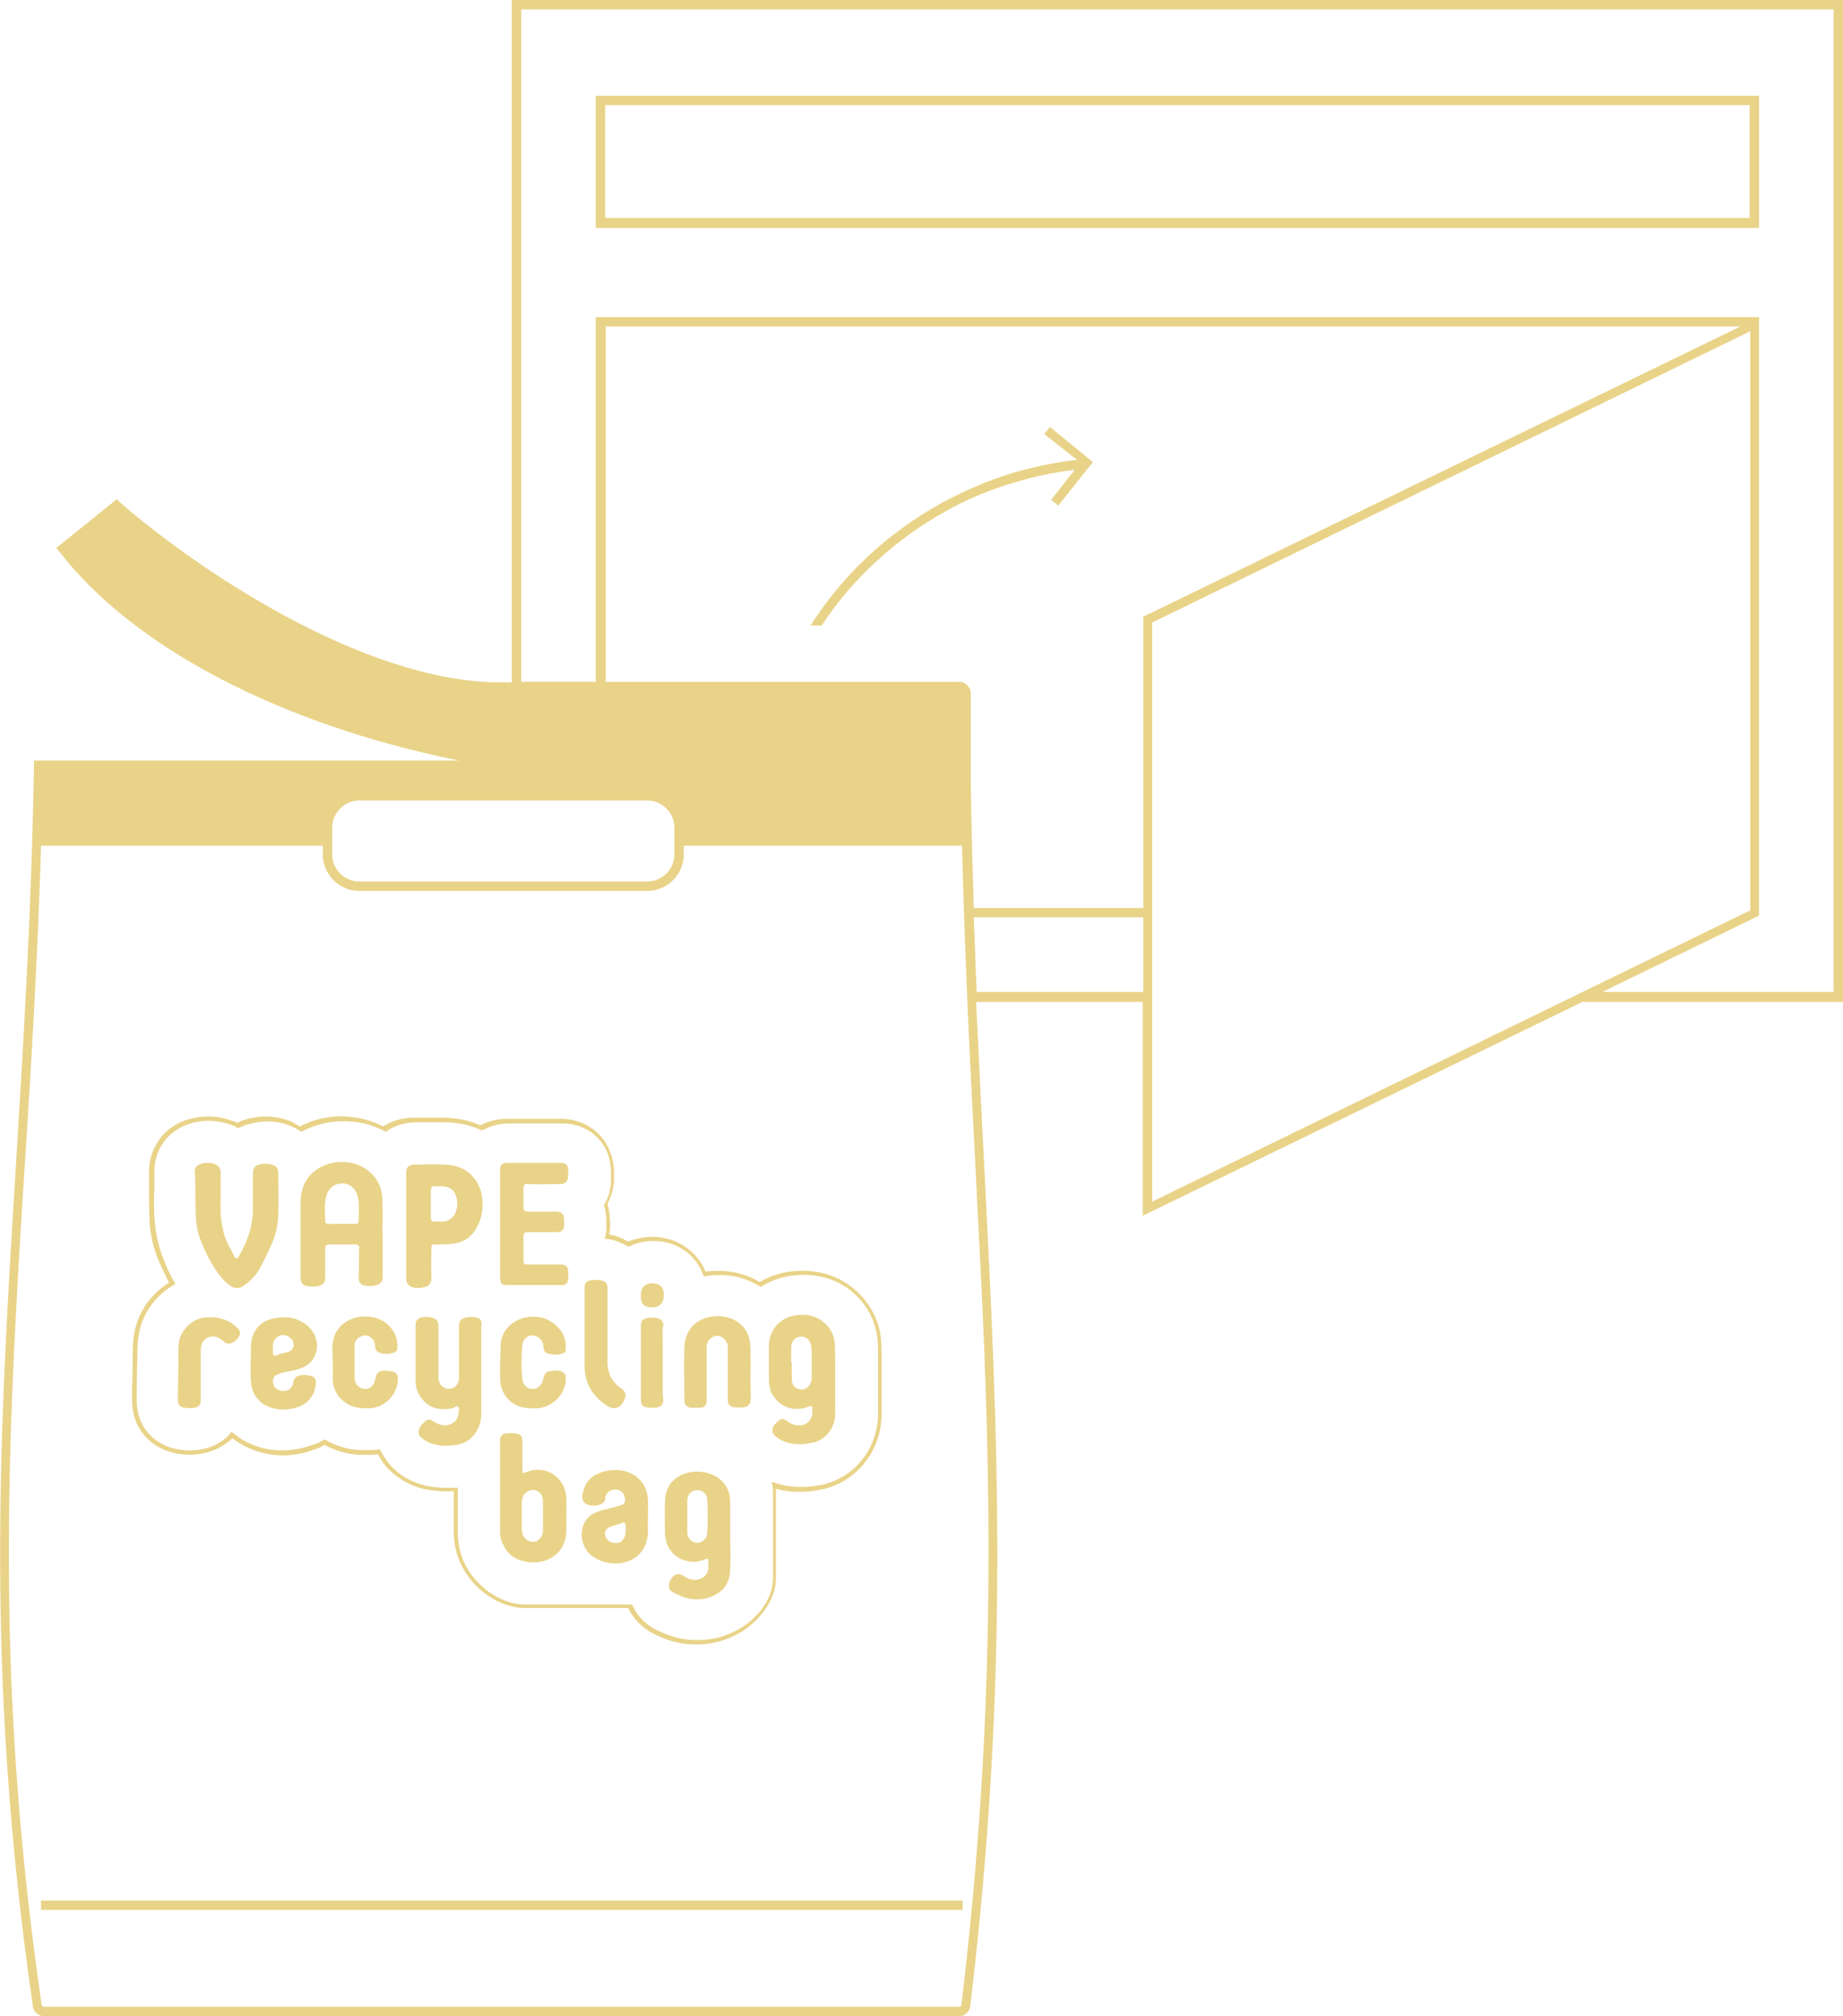 <svg xmlns="http://www.w3.org/2000/svg" xml:space="preserve" id="Ebene_1" x="0px" y="0px" viewBox="0 0 314 343.3">  <style>    .st0{fill:#e9d388}  </style>  <path d="M7 323.6h157v1.6H7v-1.6zM178.9 72.7l-1 1.2 5.6 4.4c-3.7.4-7.3 1.2-10.9 2.2-4.2 1.3-8.2 3-12.1 5.1-9.4 5.2-17 12.4-22.4 20.9h1.9c5.2-7.9 12.4-14.6 21.2-19.5 3.7-2.1 7.7-3.7 11.8-4.9 3.3-1 6.7-1.7 10.1-2.1l-4 5.1 1.2 1 5.4-6.8.5-.6-.6-.5-6.7-5.5zm120.8-56.4H101.5v22.5h198.2V16.3zm-1.6 20.8h-195V17.9h195v19.2z" class="st0"></path>  <path d="M87.2 0v116.2h-1.8c-24 0-53-20.2-65-30.7l-.5-.5-10.3 8.3.5.6c12.5 16.3 37.8 29.5 68.1 35.6H5.8C5.4 155 4 177.3 2.7 198.6c-2.8 45.5-5.3 86.2 2.9 143 .1 1 1 1.7 1.9 1.7h155.9c1 0 1.8-.8 1.9-1.7 6.8-56.7 4.7-97.4 2.4-142.9-.5-9.1-.9-18.5-1.4-28.1h28.4V207l74.9-36.4H314V0H87.2zm107.6 105v49.6h-28.9c-.2-6.8-.4-13.7-.5-20.9v-15.6c0-1.1-.9-2-2-2h-60.2V55.6h193.3L194.8 105zM56.6 140.9c0-2.5 2.1-4.6 4.6-4.6h49.1c2.5 0 4.6 2.1 4.6 4.6v4.6c0 2.5-2.1 4.6-4.6 4.6H61.2c-2.5 0-4.6-2.1-4.6-4.6v-4.6zm107.2 200.5c0 .2-.2.3-.4.3H7.5c-.2 0-.3-.1-.4-.3C.8 298 .8 264 2.4 229.9c.5-10.3 1.1-20.6 1.8-31.1C5.3 181.6 6.4 163.7 7 144h48v1.5c0 3.4 2.8 6.2 6.2 6.2h49.1c3.4 0 6.2-2.8 6.2-6.2V144h47.4c.5 19.7 1.4 37.6 2.3 54.8.5 10.5 1.1 20.8 1.5 31.1 1.3 34 1.3 68-3.9 111.5zm3.9-172.5h-1.3c-.2-4.2-.3-8.4-.5-12.7h28.9v12.7h-27.1zm28.6-62.9 101.9-49.6V155l-101.9 49.6V106zm116.1 62.9H273l26.7-13V54H101.5v62.1H88.8V1.6h223.6v167.3z" class="st0"></path>  <path d="M114.4 264.2c1.3 1.6 3.8 2.2 5.7 1.3.5-.2.6-.1.6.4v.9c0 1.3-1 2.2-2.3 2.2-.8 0-1.4-.3-2-.7-.7-.4-1.2-.4-1.8.2-.3.3-.5.7-.6 1.2-.1.7.1 1.2.8 1.5.7.3 1.4.7 2.1.9 2.1.5 4 .2 5.7-1 1.2-.9 1.8-2.3 1.8-3.9.1-1.9 0-3.9 0-5.8v-5.7c0-1.8-.8-3.3-2.4-4.3-1.2-.7-2.6-.9-3.9-.8-2.8.3-4.7 2.1-4.8 4.9-.1 2 0 3.9 0 5.9.1.9.4 2 1.1 2.8zm2.7-8.7c0-.9.5-1.5 1.2-1.7 1.1-.3 2.2.4 2.2 1.6.1 1.9.1 3.7 0 5.6 0 .9-.8 1.7-1.7 1.7-.9 0-1.7-.8-1.7-1.7v-5.5zm14.6-17.9c1.4 2.2 3.8 2.8 6.1 1.9.4-.2.6-.1.6.3v.9c-.1 1.1-1 2-2.2 2-.9 0-1.6-.3-2.2-.8-.4-.3-.8-.4-1.2-.1-.4.3-.7.6-1 1-.4.8-.2 1.4.5 1.9 1.8 1.3 3.8 1.4 5.9 1 2.4-.4 4.1-2.5 4.1-5v-8.9c0-1.1 0-2.2-.1-3.3-.2-1.4-.8-2.5-1.9-3.4-1.2-1-2.6-1.3-4.1-1.2-2.6.1-5.1 1.9-5.2 5.2v5.3c0 1.3.1 2.4.7 3.2zm3.1-5.6v-2.6c0-1 .7-1.8 1.6-1.8.9-.1 1.6.5 1.8 1.5.1.6.1 1.1.1 1.7v3.8c0 1.1-.8 2-1.7 2-1 0-1.7-.7-1.7-1.7V232h-.1zM81 224.3c-.5-.1-1-.1-1.5 0-.9.2-1.3.6-1.3 1.5v8.8c0 .9-.5 1.6-1.2 1.8s-1.4 0-1.9-.6c-.3-.4-.4-.9-.4-1.3v-8.7c0-.9-.4-1.3-1.3-1.5-.5-.1-1-.1-1.5 0-.7.1-1.1.6-1.1 1.2v9.7c0 .9.3 1.8.8 2.6 1.4 2 3.1 2.4 5.5 2 .3-.1.7-.6 1-.2.2.3.1.7 0 1.1-.1 1.2-1 1.9-2.2 2-.8 0-1.5-.3-2.1-.7-.4-.3-.8-.4-1.2-.1-.5.4-1 .8-1.2 1.5-.2.6 0 1.1.4 1.4.7.6 1.5 1 2.5 1.2.9.2 1.9.2 2.8.1 1.7-.1 3-.8 3.9-2.1.7-1 1-2.1 1-3.3v-14.9c.2-.9-.2-1.4-1-1.5zM52.4 219c.6.1 1.2.1 1.8 0 .8-.2 1.2-.6 1.2-1.4v-5c0-.5.2-.7.7-.7h4.4c.5 0 .7.2.7.7-.1 1.7 0 3.3-.1 5 0 .7.4 1.2 1.1 1.3.5.1 1.1.1 1.6 0 1-.2 1.4-.6 1.4-1.5v-6.9c-.1-1.9.1-4.4-.1-6.9-.2-1.8-1-3.2-2.4-4.3-1.1-.8-2.3-1.3-3.6-1.4-1.8-.2-3.6.2-5.1 1.2-2 1.4-2.8 3.4-2.8 5.8v12.6c0 .9.4 1.4 1.2 1.5zm3.2-15.4c.5-2 3-2.8 4.5-1.4.6.6.9 1.4 1 2.3.1 1.1 0 2.2 0 3.4 0 .4-.2.5-.5.5H56c-.3 0-.6-.1-.6-.4 0-1.5-.2-3 .2-4.4zm62.2 36.1h1.4c.9 0 1.2-.4 1.2-1.3v-9.1c0-.9.6-1.6 1.4-1.8.7-.2 1.4.1 1.9.9.3.4.3.8.3 1.3v8.7c0 .7.4 1.2 1.1 1.2.6.1 1.1.1 1.7 0 .7-.1 1.1-.6 1.1-1.3V237c-.1-2.7.1-5.5-.1-8.2-.1-1.3-.7-2.5-1.6-3.3-1-.9-2.2-1.3-3.6-1.4-3.1-.1-5.9 1.6-6 5.4-.1 3 0 5.9 0 8.9 0 .8.5 1.3 1.2 1.3zm-75-11.1c-.1 1.1 0 2.3-.1 3.2v3c.1 1.8.7 3.4 2.4 4.4 1.8 1 3.7 1 5.6.4 1.8-.6 2.9-2 3.1-3.9.1-1-.2-1.3-1.2-1.5-.5-.1-1.1-.1-1.6 0s-1 .6-1 1.1c-.2 1.2-1 1.7-2.2 1.5-.8-.2-1.3-.8-1.3-1.7 0-.6.3-.9 1.1-1.2.2-.1.4-.1.6-.2.9-.2 1.8-.3 2.7-.6s1.7-.7 2.3-1.5c1.5-2 .8-4.7-1.1-6.1-1.5-1.1-3.1-1.4-4.9-1.1-2.3.2-4.1 1.7-4.4 4.2zm7-.4c.5.8.2 1.7-.7 2-.7.2-1.4.3-2.1.6-.3.1-.5-.1-.5-.4v-1.5c.1-.9.9-1.6 1.8-1.6.6.1 1.1.3 1.5.9zm-18.3 11.5c.6.1 1.1.1 1.7 0 .7-.2 1-.5 1-1.3v-8.5c0-1.2.6-2.1 1.7-2.3.9-.2 1.6.3 2.2.8.2.2.5.4.8.4.7 0 1.5-.6 1.9-1.4.3-.7-.1-1.1-.6-1.5-1.4-1.3-3.1-1.7-5-1.6-2.1.1-4 1.7-4.6 3.7-.3 1.3-.2 2.5-.2 3.8 0 2.2-.1 4.5-.1 6.7.1.7.3 1.1 1.2 1.2zm1.9-32.1c.1 1.4.4 2.8 1 4.1.6 1.5 1.3 2.9 2.2 4.3.7 1.1 1.5 2.1 2.6 2.9.7.5 1.5.6 2.2.1 1.2-.8 2.2-1.8 2.9-3.1s1.4-2.7 2-4.1c.7-1.6 1.1-3.4 1.1-5.1.1-2.4 0-4.8 0-7.1 0-.6-.3-1-.8-1.2-.8-.3-1.7-.3-2.5-.1-.7.2-1 .7-1 1.4v6.5c0 .6-.1 1.3-.2 1.9-.3 2.1-1.2 4-2.2 5.8-.3.5-.5.5-.8 0-.4-.9-.9-1.7-1.3-2.6-.5-1.1-.7-2.3-.9-3.5-.2-1.5-.1-3.1-.1-4.1v-4c0-.7-.3-1.2-1-1.5-.9-.3-1.7-.3-2.6.1-.6.2-.9.7-.8 1.3.2 2.6 0 5.3.2 8zm79.5 20.7c0-.9-.1-1.7.1-2.6.1-.5-.3-1-.8-1.2-.6-.2-1.2-.2-1.9-.1-.8.2-1.1.5-1.1 1.3v12.7c0 .7.3 1.1.8 1.2.7.1 1.4.2 2.1 0 .5-.1.9-.5.9-1.1 0-.5-.1-.9-.1-1.4v-8.8zm-20.3 1c0 .7.2 1 .9 1.2.7.2 1.5.2 2.2 0 .4-.1.7-.3.7-.8.1-1.8-.6-3.2-2-4.3s-3-1.4-4.7-1.1c-1.9.3-3.9 1.8-4.3 3.9-.2 1.3-.1 2.6-.2 3.7v2.8c0 2.4 1.5 4.3 3.7 4.9.8.2 1.7.2 2.5.2 2.8-.1 5.1-2.6 5-5.2 0-.6-.3-.9-.8-1.1-.4-.1-.9-.2-1.3-.1-1.3.1-1.5.3-1.8 1.6-.2.9-1 1.6-1.9 1.5-.7 0-1.5-.7-1.6-1.6-.2-2-.2-4 0-6 .1-.6.5-1.1 1-1.4 1.2-.4 2.5.4 2.6 1.8zm18.5-6.7c1.3 0 2-.7 2-2.1 0-1.3-.7-2-2-2-1.2 0-2 .8-1.9 2.1-.1 1.3.5 2 1.9 2zm-25-3.8h9.8c.4 0 .7-.2.8-.6.2-.6.1-1.1.1-1.7 0-.8-.4-1.2-1.3-1.2H90c-.8 0-.8-.1-.8-.9v-3.7c0-.8.1-.9.9-.9h4.8c.7 0 1.1-.2 1.2-1.1.1-.3 0-.6 0-1 0-1-.4-1.4-1.4-1.4h-4.8c-.5 0-.7-.2-.7-.7v-3.4c0-.4.2-.6.6-.6 1.9.1 3.8 0 5.7 0 .8 0 1.2-.4 1.3-1.2v-1.2c0-.8-.4-1.2-1.2-1.2h-9.1c-1 0-1.3.3-1.3 1.3v18.1c0 1.1.3 1.4.9 1.4zm4.1 47.2c2.8.3 5.7-1.2 6.2-4.4.2-1.1 0-2.3.1-3.1v-3.2c-.1-4-3.8-6-6.9-4.6-.4.2-.6.1-.6-.4v-5c0-.7-.3-1.1-1-1.2-.6-.1-1.3-.1-1.9 0s-.9.5-.9 1.1v15.6c0 .9.2 1.7.7 2.5.9 1.8 2.5 2.5 4.3 2.7zm-.4-12c1.2-.8 2.7 0 2.7 1.5v5.1c0 .7-.3 1.3-.9 1.7-.9.6-2.3 0-2.6-1.2 0-.2-.1-.4-.1-.6v-4.9c.1-.6.3-1.2.9-1.6zm-19.5-34.8c.4.1.8.1 1.2.1 1.2-.1 2.1-.4 2-2s0-3.2 0-4.7c0-.7 0-.7.8-.7.9 0 1.8 0 2.7-.1 1.8-.2 3.2-1 4.1-2.6 1.1-1.8 1.3-3.7 1-5.6-.2-1.2-.7-2.3-1.5-3.2-1.3-1.5-2.9-2-4.8-2.1-1.7-.1-3.4 0-5.1 0-1.1 0-1.5.4-1.5 1.5v18c0 .6.4 1.2 1.1 1.4zm3.1-16.5c0-.5.2-.8.7-.7.7 0 1.3-.1 2 .1s1.2.6 1.5 1.3c.4 1 .4 2.1 0 3.1-.3.8-1.2 1.5-2.2 1.5H74c-.4 0-.6-.2-.6-.6v-4.7zm30.1 36.7c.9.6 1.8.5 2.5-.4.6-.9 1-1.9-.3-2.7-1.5-1-2.2-2.6-2.2-4.4v-12.6c0-.7-.4-1.2-1.1-1.3-.6-.1-1.2-.1-1.8 0-.7.1-1 .5-1 1.2v13.7c.1 2.8 1.5 5 3.9 6.5zm-42.1-15.2c-2.1.3-4.1 1.6-4.6 3.9-.3 1.3-.1 2.6-.1 3.6v3.1c0 2.3 1.6 4.2 3.8 4.8.8.2 1.6.2 2.4.2 2.7-.1 4.9-2.4 4.9-5.1 0-.7-.4-1.1-1.1-1.2-.2 0-.5-.1-.7-.1-1.4-.1-1.9.3-2.1 1.6-.2.9-.9 1.6-1.8 1.5-.8 0-1.6-.8-1.7-1.7v-5.7c0-1.3 1.6-2.1 2.6-1.5.6.4.9.9.9 1.6 0 .5.2.9.7 1.1.8.3 1.7.3 2.5 0 .3-.1.6-.3.6-.7.1-1.7-.5-3.1-1.8-4.2-1.2-1-2.8-1.4-4.5-1.2zm44.1 32.2c-1 .3-2 .5-3.1.8-1 .3-2 .8-2.6 1.7-1.2 1.7-.8 4.5.9 5.9 1.4 1.1 3 1.5 4.7 1.4 2.7-.3 4.5-1.9 4.9-4.4.2-1.1 0-2.3.1-3.3v-2.9c0-1-.3-2-.8-2.9-1.3-2-3.8-2.8-6.5-2.2-1.7.4-3 1.3-3.6 3-.8 2.1.1 3.1 2.3 2.8.2 0 .3-.1.4-.1.5-.2.9-.5.9-1 0-1.3 1.5-1.9 2.5-1.4.6.3.9.9.9 1.7 0 .5-.4.7-1 .9zm1.1 3.3v.7c0 .5 0 1.1-.3 1.5-.3.6-.9.9-1.5.8-.7 0-1.3-.3-1.6-1-.3-.6-.1-1.3.5-1.6.8-.4 1.7-.5 2.5-.9.3.1.4.3.4.5z" class="st0"></path>  <path d="M29.7 247.4c1.7.4 3.5.4 5.2 0 1.8-.4 3.4-1.3 4.7-2.5.5.4 1 .7 1.5 1 3.6 2.1 8 2.5 12.2 1 .7-.2 1.4-.5 2-.9 1 .6 2.1 1 3.2 1.3 1.8.5 3.5.4 4.6.4.4 0 .9 0 1.3-.1.6 1.2 1.4 2.3 2.5 3.2 1.9 1.6 4 2.6 6.3 2.9 1.3.2 2.7.3 4.1.2v6.9c0 2.3.6 4.6 1.8 6.6 2.2 3.7 6.1 6.2 10 6.4H107c.9 1.8 2.3 3.3 4.2 4.3 1 .5 2.3 1.1 3.9 1.5 1.2.3 2.4.4 3.6.4 3.1 0 6.1-1 8.6-2.8 3-2.3 4.9-5.4 4.9-8.5v-15.2c3.3.9 6.2.4 7.3.2 6.1-1 10.6-6.4 10.7-12.7v-9.8c0-.9 0-2-.1-3.3-.4-3.4-2.1-6.4-4.8-8.6-2.6-2.1-5.8-3.1-9.5-2.9-2.3.1-4.5.8-6.4 1.9-1.9-1.2-4.1-1.8-6.4-1.9-1 0-1.9 0-2.8.1-.5-1.2-1.2-2.2-2.1-3.1-1.8-1.8-4.3-2.8-7-2.8-1.4 0-2.8.3-4.1.8-1-.6-2-1-3.2-1.2.2-1.1.2-2 .1-2.5v-.1c0-.9-.2-1.8-.4-2.6.6-1.2 1-2.5 1.1-3.8v-1.9c-.2-5.1-4-8.8-9.1-8.8h-9.1c-1.7 0-3.2.4-4.6 1.1-1.8-.8-3.7-1.2-5.9-1.3h-5.3c-1.9 0-3.8.5-5.3 1.5-1.6-.8-3.4-1.4-5.3-1.6-3.1-.4-6.2.2-8.9 1.6-.5-.3-.9-.5-1.4-.8-2.4-1-5.1-1.2-7.8-.4-.5.2-1 .3-1.5.6-.3-.2-.7-.3-1-.4-2.7-1-5.5-.9-8.2.1-3.6 1.4-5.9 4.9-5.8 8.8v2.8c0 1.9 0 3.8.1 5.9.2 2.2.7 4.4 1.6 6.4.5 1.2 1.1 2.4 1.7 3.6-2.8 1.7-4.9 4.5-5.7 7.6-.5 2-.5 3.7-.5 5v.7c0 2-.1 4.1-.1 6.1v.7c0 4.4 2.8 7.9 7.2 8.9zm-6.4-9.7c0-2 0-4.1.1-6.1v-.7c0-1.2 0-2.9.5-4.8.8-3 2.9-5.7 5.7-7.3l.3-.2-.2-.3c-.7-1.2-1.3-2.5-1.8-3.8-.8-2-1.3-4.1-1.5-6.2-.2-2-.2-4-.1-5.8v-2.8c-.1-3.6 2-6.8 5.3-8.1 2.5-1 5.2-1 7.7-.1.4.1.7.3 1.1.5l.2.1.2-.1c.5-.2 1-.5 1.6-.6 2.5-.7 5-.6 7.3.4.5.2 1 .5 1.5.8l.2.1.2-.1c2.6-1.4 5.6-1.9 8.7-1.6 1.9.2 3.7.8 5.2 1.6l.2.1.2-.1c1.4-1 3.2-1.5 5-1.5h5.3c2.1.1 4 .5 5.7 1.3l.2.1.2-.1c1.3-.7 2.8-1.1 4.4-1.1h9.1c4.7 0 8.2 3.4 8.3 8.1v1.9c-.1 1.3-.4 2.6-1.1 3.7l-.1.1v.2c.3.8.4 1.7.4 2.5v.1c0 .5.1 1.3-.1 2.3 0 .1 0 .2-.1.3l-.1.4.8.1c1.1.2 2.1.6 3.1 1.2l.2.1.2-.1c1.2-.6 2.6-.9 4-.9 2.5 0 4.8.9 6.5 2.6.9.9 1.5 1.9 2 3.1l.1.3h.3c1-.2 2-.2 3-.2 2.3.1 4.4.8 6.2 1.9l.2.1.2-.1c1.8-1.1 4-1.8 6.2-1.9 3.4-.2 6.5.7 9 2.7 2.6 2.1 4.1 4.9 4.5 8.1.1 1.2.1 2.3.1 3.2v9.8c-.1 6-4.3 11-10 12-1.3.2-4.2.7-7.5-.4l-.6-.2.1.6c.1.5.1 1.1.1 1.7v14.1c0 2.8-1.7 5.8-4.6 7.9-3.3 2.4-7.4 3.2-11.6 2.3-1.5-.4-2.7-.9-3.7-1.4-1.8-.9-3.2-2.3-4-4.1l-.1-.2H89.5c-3.7 0-7.6-2.4-9.8-6-1.1-1.8-1.7-4-1.7-6.2v-7.7h-.4c-1.6.1-3 0-4.4-.2-2.2-.4-4.2-1.3-5.9-2.8-1-.9-1.8-2-2.4-3.2l-.1-.3h-.3c-.5.1-1 .1-1.5.1-1 0-2.6.1-4.3-.4-1.1-.3-2.2-.7-3.2-1.3l-.2-.1-.2.1c-.6.4-1.3.7-2.1.9-4 1.4-8.1 1.1-11.6-.9-.6-.4-1.2-.8-1.7-1.2l-.3-.2-.2.3c-1.1 1.3-2.7 2.2-4.5 2.6-1.6.4-3.3.3-4.8 0-4.1-.9-6.7-4.2-6.6-8.4v-.6z" class="st0"></path></svg>